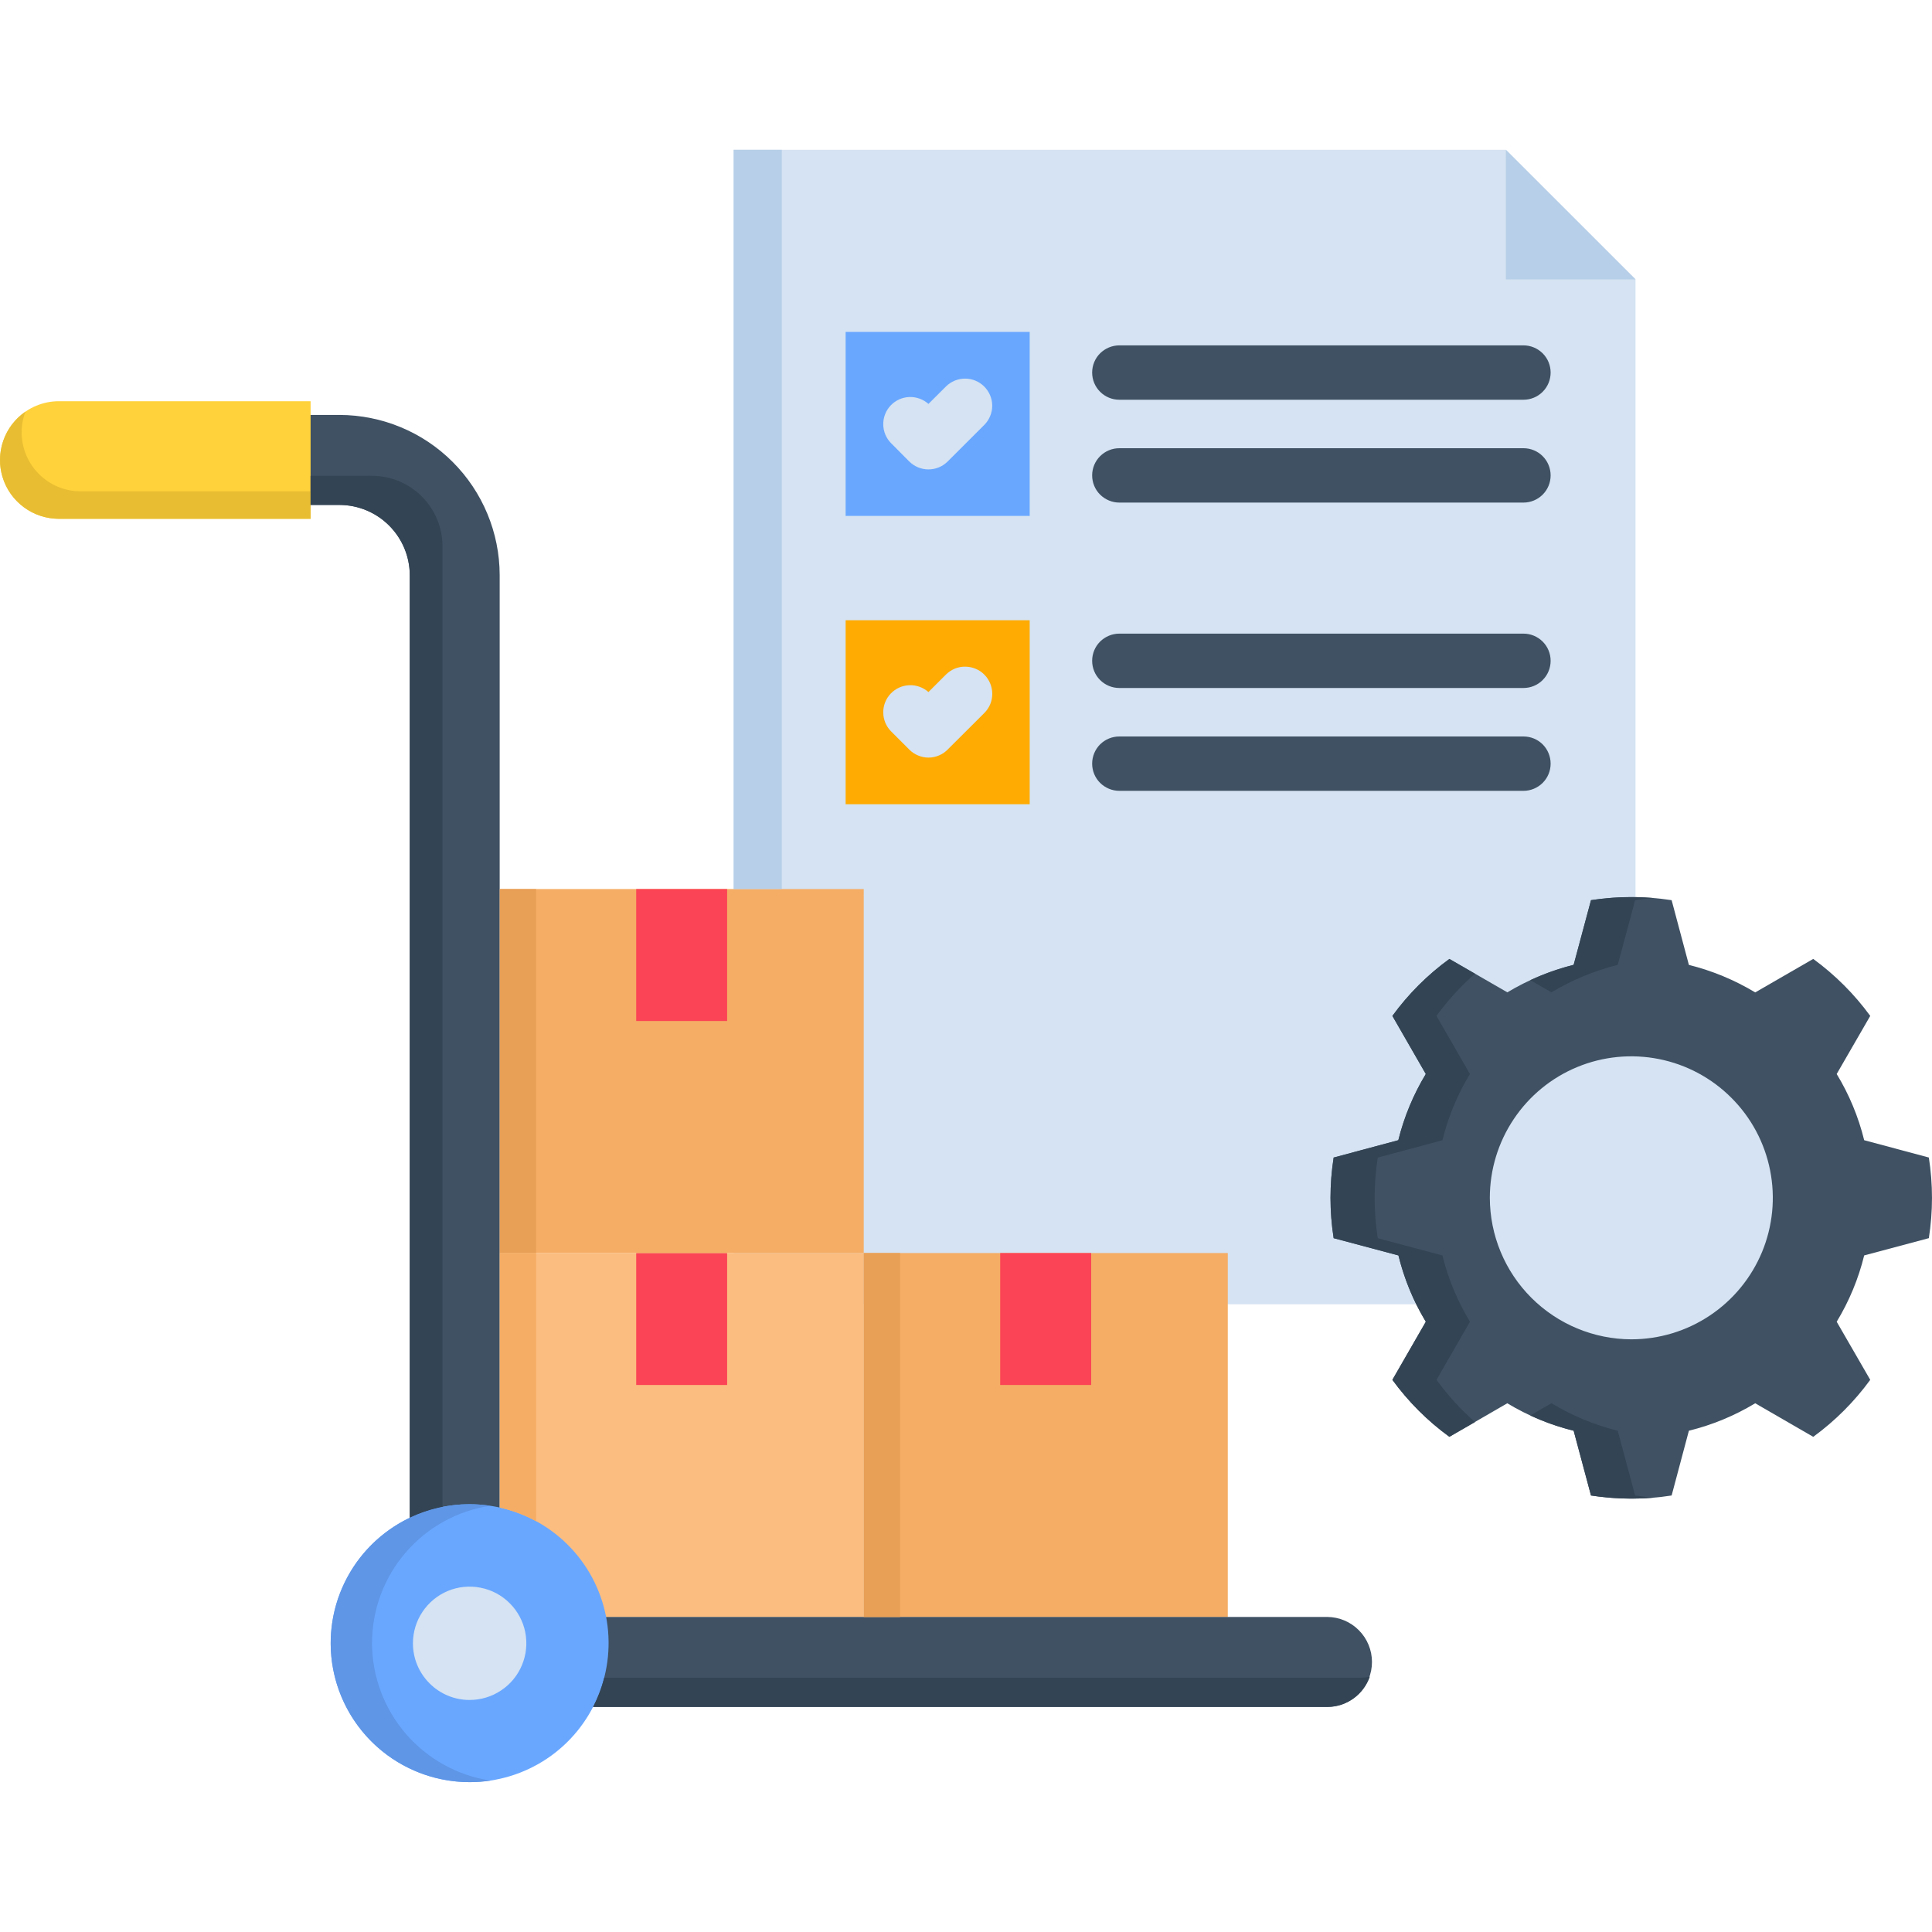 <svg width="30" height="30" viewBox="0 0 30 30" fill="none" xmlns="http://www.w3.org/2000/svg">
<path fillRule="evenodd" clipRule="evenodd" d="M11.392 2.326H23.383L25.396 4.338V20.252H11.392V2.326Z" fill="#D5E3F2"/>
<path fillRule="evenodd" clipRule="evenodd" d="M26.225 14.983C26.587 15.073 26.934 15.217 27.255 15.41L28.156 14.89C28.495 15.138 28.794 15.436 29.041 15.775L28.52 16.677C28.714 16.996 28.858 17.343 28.947 17.705L29.951 17.974C30.016 18.389 30.016 18.811 29.951 19.226L28.947 19.494C28.858 19.857 28.714 20.204 28.52 20.524L29.041 21.426C28.794 21.765 28.495 22.064 28.156 22.311L27.255 21.79C26.935 21.983 26.588 22.127 26.225 22.216L25.957 23.222C25.542 23.287 25.12 23.287 24.705 23.222L24.435 22.216C24.072 22.127 23.725 21.983 23.405 21.79L22.506 22.31C22.166 22.063 21.868 21.765 21.621 21.426L22.14 20.524C21.947 20.204 21.804 19.857 21.715 19.494L20.709 19.226C20.644 18.811 20.644 18.389 20.709 17.974L21.713 17.705C21.803 17.343 21.947 16.996 22.14 16.677L21.621 15.775C21.868 15.436 22.166 15.137 22.506 14.89L23.406 15.409C23.726 15.217 24.073 15.073 24.435 14.982L24.705 13.978C25.12 13.914 25.542 13.914 25.957 13.978L26.225 14.983Z" fill="#3F5163"/>
<path fillRule="evenodd" clipRule="evenodd" d="M25.33 20.797C25.765 20.797 26.189 20.669 26.551 20.427C26.912 20.186 27.194 19.843 27.361 19.441C27.527 19.04 27.571 18.598 27.486 18.172C27.402 17.746 27.193 17.354 26.885 17.047C26.578 16.739 26.187 16.53 25.761 16.445C25.334 16.36 24.892 16.403 24.491 16.569C24.089 16.735 23.746 17.017 23.505 17.378C23.263 17.74 23.134 18.164 23.134 18.599C23.135 19.181 23.366 19.739 23.778 20.151C24.19 20.563 24.748 20.795 25.33 20.797Z" fill="#D5E3F2"/>
<path d="M13.131 5.154H15.989V8.011H13.131V5.154Z" fill="#69A7FF"/>
<path d="M14.688 6.002C14.767 5.923 14.874 5.879 14.986 5.879C15.098 5.879 15.204 5.923 15.283 6.002C15.362 6.081 15.407 6.188 15.407 6.3C15.407 6.411 15.363 6.519 15.284 6.598L14.715 7.166C14.636 7.245 14.529 7.289 14.417 7.289C14.306 7.289 14.199 7.245 14.119 7.166L13.836 6.881C13.759 6.803 13.716 6.699 13.715 6.589C13.714 6.48 13.756 6.374 13.831 6.295C13.906 6.216 14.01 6.169 14.119 6.165C14.228 6.161 14.335 6.199 14.417 6.272L14.688 6.002Z" fill="#D5E3F2"/>
<path d="M17.381 6.207C17.269 6.207 17.162 6.163 17.082 6.083C17.003 6.004 16.959 5.897 16.959 5.785C16.959 5.673 17.003 5.566 17.082 5.487C17.162 5.408 17.269 5.363 17.381 5.363H23.657C23.768 5.363 23.876 5.408 23.955 5.487C24.034 5.566 24.078 5.673 24.078 5.785C24.078 5.897 24.034 6.004 23.955 6.083C23.876 6.163 23.768 6.207 23.657 6.207H17.381ZM17.381 10.683C17.269 10.683 17.162 10.639 17.082 10.559C17.003 10.48 16.959 10.373 16.959 10.261C16.959 10.149 17.003 10.042 17.082 9.963C17.162 9.884 17.269 9.839 17.381 9.839H23.657C23.768 9.839 23.876 9.884 23.955 9.963C24.034 10.042 24.078 10.149 24.078 10.261C24.078 10.373 24.034 10.48 23.955 10.559C23.876 10.639 23.768 10.683 23.657 10.683H17.381ZM17.381 12.28C17.269 12.28 17.162 12.235 17.082 12.156C17.003 12.077 16.959 11.97 16.959 11.858C16.959 11.746 17.003 11.639 17.082 11.559C17.162 11.48 17.269 11.436 17.381 11.436H23.657C23.768 11.436 23.876 11.48 23.955 11.559C24.034 11.639 24.078 11.746 24.078 11.858C24.078 11.97 24.034 12.077 23.955 12.156C23.876 12.235 23.768 12.28 23.657 12.28H17.381ZM17.381 7.804C17.269 7.804 17.162 7.759 17.082 7.68C17.003 7.601 16.959 7.494 16.959 7.382C16.959 7.27 17.003 7.163 17.082 7.084C17.162 7.004 17.269 6.96 17.381 6.96H23.657C23.768 6.96 23.876 7.004 23.955 7.084C24.034 7.163 24.078 7.27 24.078 7.382C24.078 7.494 24.034 7.601 23.955 7.68C23.876 7.759 23.768 7.804 23.657 7.804H17.381Z" fill="#3F5163"/>
<path d="M13.131 9.631H15.989V12.488H13.131V9.631Z" fill="#FFAB02"/>
<path d="M7.76 19.457H13.412V25.11H7.76V19.457Z" fill="#FBBD80"/>
<path d="M9.879 19.457H11.291V21.506H9.879V19.457Z" fill="#FB4455"/>
<path d="M13.412 19.457H19.065V25.11H13.412V19.457Z" fill="#F5AD65"/>
<path d="M15.531 19.457H16.944V21.506H15.531V19.457Z" fill="#FB4455"/>
<path d="M7.76 13.805H13.412V19.457H7.76V13.805Z" fill="#F5AD65"/>
<path d="M9.879 13.805H11.291V15.854H9.879V13.805Z" fill="#FB4455"/>
<path fillRule="evenodd" clipRule="evenodd" d="M3.485 7.84H5.273C5.562 7.841 5.838 7.956 6.042 8.16C6.247 8.365 6.362 8.641 6.363 8.93V25.807C6.363 25.899 6.381 25.989 6.416 26.074C6.451 26.159 6.502 26.236 6.567 26.301C6.632 26.366 6.709 26.417 6.794 26.452C6.878 26.487 6.969 26.506 7.061 26.505H20.612C20.796 26.504 20.972 26.429 21.101 26.299C21.231 26.168 21.304 25.991 21.304 25.807C21.304 25.623 21.231 25.446 21.101 25.315C20.972 25.184 20.796 25.11 20.612 25.108H7.759V8.93C7.758 8.271 7.495 7.639 7.029 7.173C6.564 6.707 5.932 6.445 5.273 6.443H3.485C3.301 6.445 3.125 6.519 2.995 6.65C2.866 6.781 2.793 6.958 2.793 7.142C2.793 7.326 2.866 7.503 2.995 7.633C3.125 7.764 3.301 7.839 3.485 7.84Z" fill="#3F5163"/>
<path fillRule="evenodd" clipRule="evenodd" d="M7.293 27.673C7.72 27.673 8.137 27.546 8.492 27.309C8.847 27.072 9.123 26.734 9.286 26.34C9.449 25.946 9.492 25.512 9.409 25.093C9.325 24.675 9.12 24.29 8.818 23.989C8.516 23.687 8.131 23.482 7.713 23.399C7.294 23.316 6.86 23.358 6.466 23.522C6.072 23.686 5.735 23.962 5.498 24.317C5.261 24.672 5.135 25.089 5.135 25.516C5.135 26.088 5.363 26.637 5.767 27.041C6.172 27.446 6.721 27.673 7.293 27.673Z" fill="#69A7FF"/>
<path fillRule="evenodd" clipRule="evenodd" d="M7.293 26.397C7.467 26.397 7.638 26.345 7.782 26.248C7.927 26.152 8.04 26.014 8.106 25.853C8.173 25.692 8.19 25.515 8.156 25.344C8.122 25.174 8.038 25.017 7.914 24.894C7.791 24.771 7.634 24.687 7.463 24.654C7.293 24.62 7.116 24.637 6.955 24.704C6.794 24.771 6.657 24.884 6.56 25.029C6.463 25.174 6.412 25.344 6.412 25.518C6.412 25.751 6.505 25.975 6.671 26.14C6.836 26.305 7.06 26.398 7.293 26.397Z" fill="#D5E3F2"/>
<path fillRule="evenodd" clipRule="evenodd" d="M0.912 6.23H4.823V8.056H0.912C0.67 8.055 0.438 7.958 0.268 7.787C0.097 7.616 0 7.384 0 7.142C0.001 6.901 0.097 6.669 0.268 6.498C0.439 6.327 0.67 6.231 0.912 6.23Z" fill="#FFD23B"/>
<path fillRule="evenodd" clipRule="evenodd" d="M23.384 2.326L25.397 4.338H23.384V2.326Z" fill="#B7CFE8"/>
<path d="M14.688 10.475C14.727 10.436 14.774 10.405 14.825 10.383C14.876 10.362 14.931 10.351 14.987 10.352C15.042 10.352 15.097 10.363 15.148 10.384C15.199 10.405 15.246 10.436 15.285 10.476C15.324 10.515 15.355 10.561 15.376 10.613C15.397 10.664 15.408 10.719 15.408 10.774C15.408 10.83 15.397 10.884 15.376 10.936C15.354 10.987 15.323 11.033 15.284 11.072L14.715 11.639C14.676 11.679 14.63 11.71 14.579 11.731C14.528 11.753 14.473 11.764 14.417 11.764C14.362 11.764 14.307 11.753 14.256 11.731C14.205 11.71 14.158 11.679 14.119 11.639L13.836 11.356C13.759 11.278 13.716 11.173 13.715 11.064C13.714 10.954 13.756 10.849 13.831 10.77C13.906 10.691 14.01 10.644 14.119 10.64C14.228 10.635 14.335 10.674 14.417 10.746L14.688 10.475Z" fill="#D5E3F2"/>
<path fillRule="evenodd" clipRule="evenodd" d="M2.983 7.629H1.248C1.006 7.628 0.775 7.532 0.604 7.36C0.433 7.189 0.337 6.957 0.336 6.715C0.336 6.604 0.356 6.494 0.396 6.391C0.236 6.501 0.114 6.66 0.051 6.843C-0.013 7.027 -0.017 7.227 0.041 7.413C0.098 7.599 0.214 7.762 0.371 7.877C0.527 7.993 0.717 8.055 0.912 8.056H4.823V7.629H2.983Z" fill="#E8BD31"/>
<path fillRule="evenodd" clipRule="evenodd" d="M21.119 26.052H9.383C9.343 26.209 9.285 26.361 9.211 26.505H20.611C20.757 26.505 20.898 26.46 21.016 26.375C21.134 26.291 21.223 26.172 21.271 26.035C21.221 26.046 21.17 26.052 21.119 26.052Z" fill="#334454"/>
<path fillRule="evenodd" clipRule="evenodd" d="M6.871 23.4V8.478C6.87 8.19 6.754 7.913 6.55 7.709C6.346 7.505 6.069 7.39 5.78 7.389H4.822V7.841H5.273C5.562 7.842 5.838 7.957 6.042 8.161C6.247 8.366 6.362 8.642 6.363 8.931V23.569C6.525 23.492 6.695 23.435 6.871 23.4Z" fill="#334454"/>
<path fillRule="evenodd" clipRule="evenodd" d="M5.777 25.516C5.777 24.999 5.962 24.499 6.299 24.108C6.637 23.716 7.103 23.458 7.614 23.381C7.508 23.366 7.401 23.358 7.293 23.357C6.971 23.357 6.653 23.429 6.363 23.567C5.921 23.779 5.564 24.133 5.351 24.574C5.137 25.014 5.08 25.515 5.188 25.992C5.296 26.469 5.564 26.896 5.946 27.201C6.329 27.507 6.804 27.673 7.293 27.673C7.401 27.673 7.509 27.665 7.616 27.649C7.105 27.571 6.64 27.314 6.302 26.922C5.965 26.531 5.779 26.033 5.777 25.516L5.777 25.516Z" fill="#5F96E6"/>
<path d="M7.76 13.805H8.325V19.457H7.76V13.805Z" fill="#E89F56"/>
<path fillRule="evenodd" clipRule="evenodd" d="M8.325 23.622V19.457H7.76V23.41C7.957 23.454 8.148 23.525 8.325 23.622Z" fill="#F5AD65"/>
<path d="M13.412 19.457H13.977V25.11H13.412V19.457Z" fill="#E89F56"/>
<path d="M11.392 2.326H12.14V13.804H11.392V2.326Z" fill="#B7CFE8"/>
<path fillRule="evenodd" clipRule="evenodd" d="M25.12 14.982L25.39 13.978H25.397C25.487 13.963 25.579 13.952 25.672 13.944C25.579 13.937 25.487 13.932 25.397 13.93C25.165 13.927 24.934 13.943 24.705 13.978L24.436 14.982C24.204 15.04 23.979 15.119 23.763 15.22L24.091 15.409C24.411 15.217 24.758 15.073 25.12 14.982H25.12Z" fill="#334454"/>
<path fillRule="evenodd" clipRule="evenodd" d="M22.825 16.677L22.305 15.775C22.48 15.535 22.68 15.315 22.903 15.12L22.506 14.891C22.166 15.138 21.868 15.436 21.621 15.775L22.14 16.677C21.947 16.996 21.803 17.343 21.713 17.705L20.709 17.975C20.644 18.389 20.644 18.812 20.709 19.226L21.715 19.494C21.779 19.756 21.872 20.011 21.991 20.253C22.037 20.345 22.087 20.435 22.14 20.524L21.621 21.426C21.868 21.765 22.166 22.064 22.506 22.311L22.903 22.082C22.681 21.886 22.48 21.666 22.306 21.426L22.825 20.524C22.772 20.436 22.722 20.345 22.676 20.253C22.556 20.011 22.463 19.757 22.398 19.495L21.394 19.227C21.329 18.812 21.329 18.39 21.394 17.975L22.398 17.705C22.487 17.343 22.631 16.996 22.825 16.677L22.825 16.677Z" fill="#334454"/>
<path fillRule="evenodd" clipRule="evenodd" d="M25.12 22.216C24.758 22.127 24.41 21.983 24.091 21.789L23.763 21.979C23.979 22.08 24.204 22.159 24.436 22.216L24.705 23.222C25.026 23.271 25.352 23.283 25.675 23.256C25.58 23.247 25.486 23.235 25.39 23.222L25.12 22.216Z" fill="#334454"/>
</svg>
